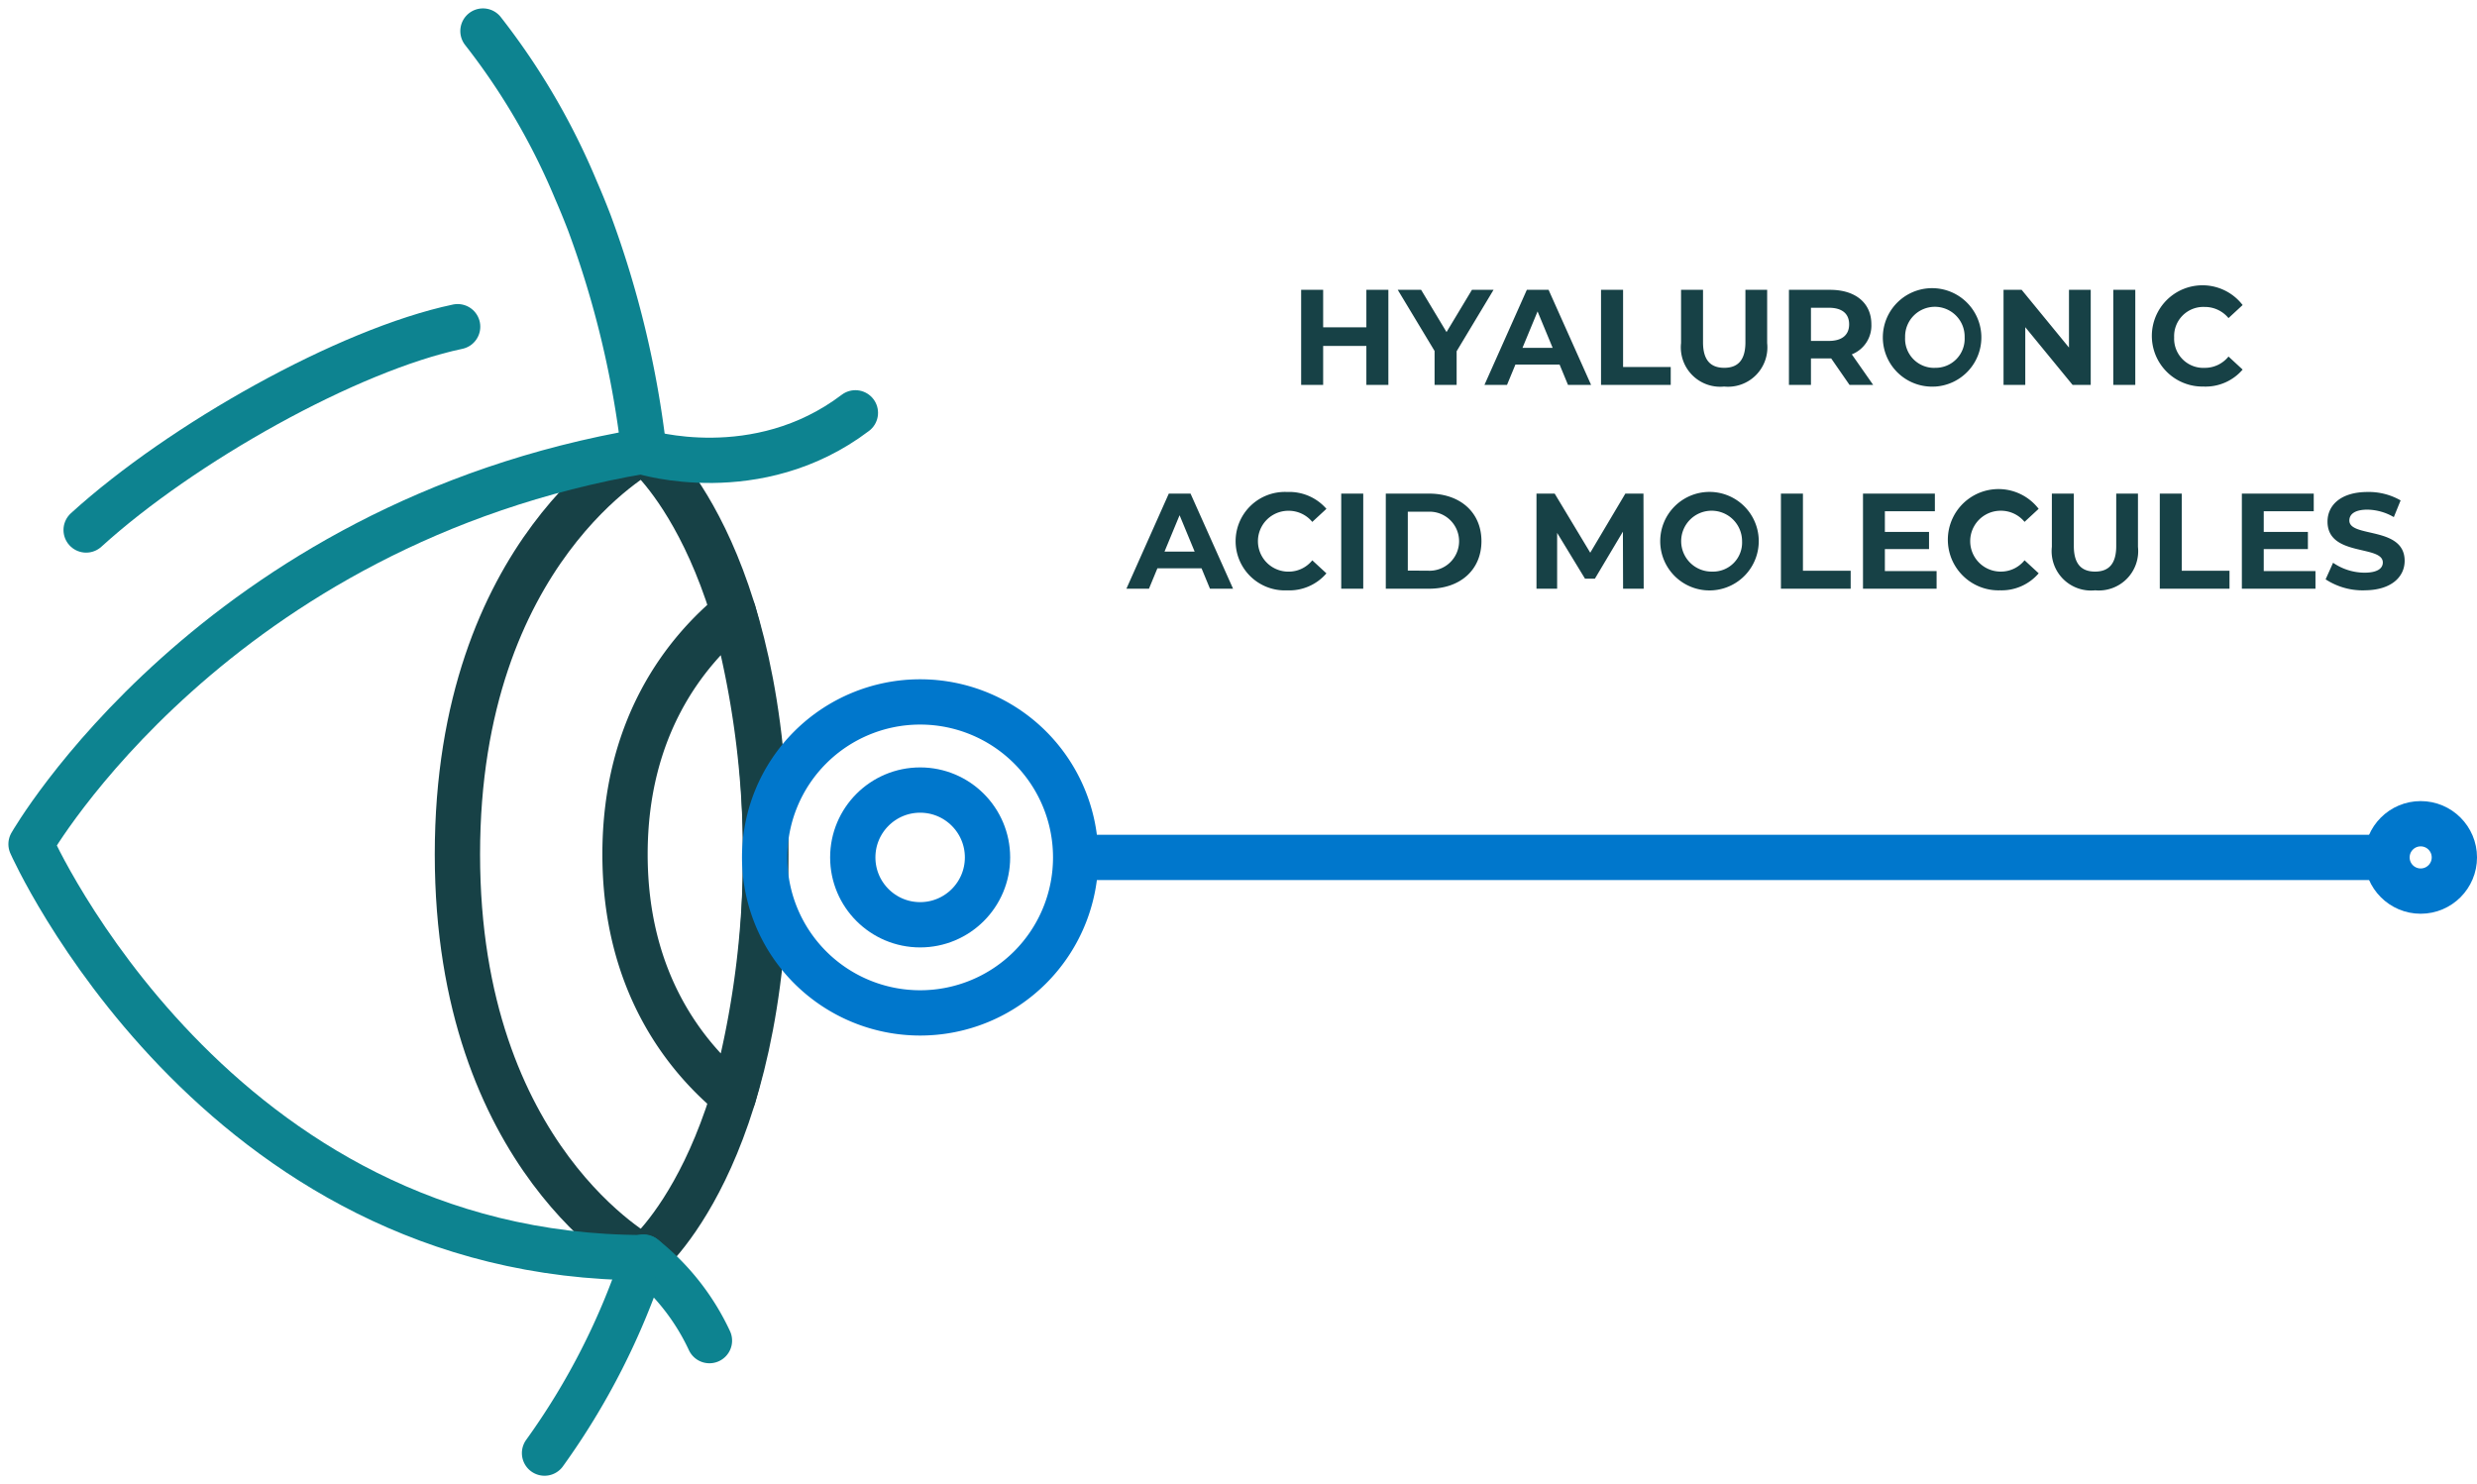 <svg xmlns="http://www.w3.org/2000/svg" xmlns:xlink="http://www.w3.org/1999/xlink" width="218.757" height="131.09" viewBox="0 0 218.757 131.09">
  <defs>
    <clipPath id="clip-path">
      <rect id="Rectangle_477" data-name="Rectangle 477" width="78.284" height="131.09" fill="none" stroke="#707070" stroke-width="4"/>
    </clipPath>
    <clipPath id="clip-path-2">
      <rect id="Rectangle_498" data-name="Rectangle 498" width="153.229" height="31.469" transform="translate(0 0)" fill="none"/>
    </clipPath>
  </defs>
  <g id="Group_1731" data-name="Group 1731" transform="translate(-617.857 -1400)">
    <path id="Path_1770" data-name="Path 1770" d="M34.528,3.6V6.912H30.712V3.6H28.768V12h1.944V8.556h3.816V12h1.944V3.6Zm11.232,0H43.852L41.608,7.332,39.364,3.6H37.3L40.552,9v3H42.5V9.024ZM52.336,12h2.04L50.62,3.6H48.7L44.956,12h1.992l.744-1.8h3.9Zm-4.02-3.276,1.332-3.216L50.98,8.724ZM55.252,12h6.156V10.416H57.2V3.6H55.252Zm10.872.144a3.478,3.478,0,0,0,3.8-3.84V3.6h-1.92V8.232c0,1.6-.684,2.256-1.872,2.256s-1.872-.66-1.872-2.256V3.6H62.32V8.3A3.478,3.478,0,0,0,66.124,12.144ZM79.288,12,77.4,9.3a2.731,2.731,0,0,0,1.728-2.652c0-1.884-1.4-3.048-3.648-3.048H71.848V12h1.944V9.66H75.58L77.2,12ZM77.164,6.648c0,.912-.6,1.464-1.788,1.464H73.792V5.184h1.584C76.564,5.184,77.164,5.724,77.164,6.648Zm7.572,5.5A4.351,4.351,0,1,0,80.14,7.8,4.347,4.347,0,0,0,84.736,12.144Zm0-1.656A2.562,2.562,0,0,1,82.108,7.8a2.629,2.629,0,1,1,5.256,0A2.562,2.562,0,0,1,84.736,10.488ZM96.58,3.6V8.7L92.4,3.6H90.8V12h1.92V6.9L96.9,12h1.6V3.6Zm3.912,8.4h1.944V3.6h-1.944Zm7.956.144a4.316,4.316,0,0,0,3.468-1.5l-1.248-1.152a2.677,2.677,0,0,1-2.112,1A2.577,2.577,0,0,1,105.868,7.8a2.577,2.577,0,0,1,2.688-2.688,2.7,2.7,0,0,1,2.112.984l1.248-1.152a4.473,4.473,0,1,0-3.468,7.2ZM20.716,30h2.04L19,21.6H17.08L13.336,30h1.992l.744-1.8h3.9ZM16.7,26.724l1.332-3.216,1.332,3.216Zm10.836,3.42A4.316,4.316,0,0,0,31,28.644l-1.248-1.152a2.677,2.677,0,0,1-2.112,1,2.688,2.688,0,1,1,0-5.376,2.7,2.7,0,0,1,2.112.984L31,22.944a4.337,4.337,0,0,0-3.456-1.488,4.349,4.349,0,1,0-.012,8.688ZM32.308,30h1.944V21.6H32.308Zm3.936,0H40.06c2.748,0,4.632-1.656,4.632-4.2s-1.884-4.2-4.632-4.2H36.244Zm1.944-1.6V23.2h1.776a2.608,2.608,0,1,1,0,5.208ZM59.02,30,59,21.6H57.4l-3.1,5.22L51.16,21.6H49.552V30h1.824V25.068l2.46,4.044h.876l2.472-4.152L57.2,30Zm6.06.144a4.351,4.351,0,1,0-4.6-4.344A4.347,4.347,0,0,0,65.08,30.144Zm0-1.656A2.689,2.689,0,1,1,67.708,25.8,2.562,2.562,0,0,1,65.08,28.488ZM71.14,30H77.3V28.416H73.084V21.6H71.14Zm9.18-1.56V26.5h3.9V24.984h-3.9V23.16h4.416V21.6H78.388V30h6.5V28.44Zm10.116,1.7a4.316,4.316,0,0,0,3.468-1.5l-1.248-1.152a2.677,2.677,0,0,1-2.112,1,2.688,2.688,0,1,1,0-5.376,2.7,2.7,0,0,1,2.112.984L93.9,22.944a4.473,4.473,0,1,0-3.468,7.2Zm8.436,0a3.478,3.478,0,0,0,3.8-3.84V21.6h-1.92v4.632c0,1.6-.684,2.256-1.872,2.256s-1.872-.66-1.872-2.256V21.6H95.068v4.7A3.478,3.478,0,0,0,98.872,30.144ZM104.6,30h6.156V28.416H106.54V21.6H104.6Zm9.18-1.56V26.5h3.9V24.984h-3.9V23.16h4.416V21.6h-6.348V30h6.5V28.44Zm8.88,1.7c2.4,0,3.564-1.2,3.564-2.6,0-3.084-4.884-2.016-4.884-3.564,0-.528.444-.96,1.6-.96a4.744,4.744,0,0,1,2.328.66l.6-1.476a5.635,5.635,0,0,0-2.916-.744c-2.388,0-3.54,1.188-3.54,2.616,0,3.12,4.884,2.04,4.884,3.612,0,.516-.468.9-1.62.9a4.941,4.941,0,0,1-2.772-.876l-.66,1.464A5.987,5.987,0,0,0,122.656,30.144Z" transform="translate(704 1422)" fill="#174146"/>
    <g id="Group_886" data-name="Group 886" transform="translate(617.857 1400)">
      <g id="Group_885" data-name="Group 885" clip-path="url(#clip-path)">
        <path id="Path_958" data-name="Path 958" d="M307.537,322.656c0-11.312,5.384-17.938,9.576-21.384a81.962,81.962,0,0,1,0,42.768C312.922,340.6,307.537,333.968,307.537,322.656Z" transform="translate(-252.338 -247.197)" fill="none" stroke="#174146" stroke-linecap="round" stroke-linejoin="round" stroke-width="4"/>
        <path id="Path_959" data-name="Path 959" d="M241.541,293.179s10.744-8.677,10.744-35.625-10.744-35.626-10.744-35.626-16.474,8.677-16.474,35.625S241.541,293.179,241.541,293.179Z" transform="translate(-184.67 -182.095)" fill="none" stroke="#174146" stroke-linecap="round" stroke-linejoin="round" stroke-width="4"/>
        <path id="Path_960" data-name="Path 960" d="M316.592,206.608s10.036,3.13,18.719-3.453" transform="translate(-259.767 -166.691)" fill="none" stroke="#0d8390" stroke-linecap="round" stroke-linejoin="round" stroke-width="4"/>
        <path id="Path_961" data-name="Path 961" d="M322.432,625.987a20.407,20.407,0,0,0-5.827-7.382" transform="translate(-259.778 -507.573)" fill="none" stroke="#0d8390" stroke-linecap="round" stroke-linejoin="round" stroke-width="4"/>
        <path id="Path_962" data-name="Path 962" d="M75.191,160.769c-9.689,2.045-24.372,10.282-32.81,17.957" transform="translate(-34.774 -131.913)" fill="none" stroke="#0d8390" stroke-linecap="round" stroke-linejoin="round" stroke-width="4"/>
        <path id="Path_963" data-name="Path 963" d="M251.85,52.364a86.419,86.419,0,0,0-4.822-20.156q-.582-1.512-1.187-2.9a60.577,60.577,0,0,0-8.209-14.035" transform="translate(-194.979 -12.53)" fill="none" stroke="#0d8390" stroke-linecap="round" stroke-linejoin="round" stroke-width="4"/>
        <path id="Path_964" data-name="Path 964" d="M267.936,636.161a63.137,63.137,0,0,0,8.779-17.265" transform="translate(-219.845 -507.811)" fill="none" stroke="#0d8390" stroke-linecap="round" stroke-linejoin="round" stroke-width="4"/>
        <path id="Path_965" data-name="Path 965" d="M69.4,221.928h0c-37.961,6.467-54.13,34.728-54.13,34.728S31.451,293.179,69.4,293.179h0" transform="translate(-12.529 -182.095)" fill="none" stroke="#0d8390" stroke-linecap="round" stroke-linejoin="round" stroke-width="4"/>
      </g>
    </g>
    <g id="Group_1008" data-name="Group 1008" transform="translate(683.386 1460)">
      <g id="Group_1007" data-name="Group 1007" clip-path="url(#clip-path-2)">
        <path id="Path_1057" data-name="Path 1057" d="M29.469,15.734A13.734,13.734,0,1,1,15.735,2,13.734,13.734,0,0,1,29.469,15.734Z" fill="none" stroke="#07c" stroke-width="4"/>
        <circle id="Ellipse_334" data-name="Ellipse 334" cx="5.95" cy="5.95" r="5.95" transform="translate(9.784 9.784)" fill="none" stroke="#07c" stroke-width="4"/>
        <circle id="Ellipse_335" data-name="Ellipse 335" cx="2.975" cy="2.975" r="2.975" transform="translate(145.279 12.759)" fill="none" stroke="#07c" stroke-width="4"/>
        <line id="Line_322" data-name="Line 322" x2="115.81" transform="translate(29.469 15.734)" fill="none" stroke="#07c" stroke-width="4"/>
      </g>
    </g>
  </g>
</svg>

